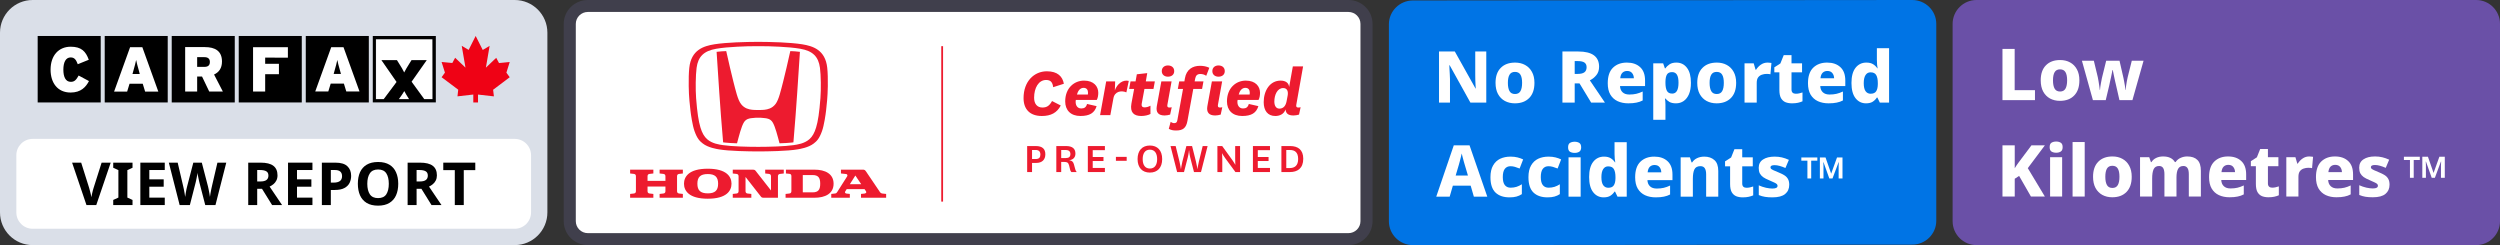 <svg xmlns="http://www.w3.org/2000/svg" version="1.1" width="306" height="30" viewBox="0 0 306 30"><rect x="0" y="0" width="306" height="30" fill="#333333" stroke="none"/><g><g id="View Report - Sm" xmlns="http://www.w3.org/2000/svg"><path d="M0 4C0 1.791 1.791 0 4 0H63C65.209 0 67 1.791 67 4V26C67 28.209 65.209 30 63 30H4C1.791 30 0 28.209 0 26V4Z" fill="#DADFE8" /><path d="M2 19C2 17.895 2.895 17 4 17H63C64.105 17 65 17.895 65 19V26C65 27.105 64.105 28 63 28H4C2.895 28 2 27.105 2 26V19Z" fill="white" /><path d="M12.817 4.404H20.529V12.54H12.817V4.404Z" fill="black" /><path d="M21.019 4.404H28.735V12.54H21.019V4.404Z" fill="black" /><path d="M29.221 4.404H36.937V12.54H29.221V4.404Z" fill="black" /><path d="M37.427 4.404H45.143V12.54H37.427V4.404Z" fill="black" /><path d="M4.611 4.404H12.327V12.54H4.611V4.404Z" fill="black" /><path d="M8.643 11.327C7.04 11.327 6.191 10.133 6.191 8.524C6.191 6.772 7.202 5.718 8.65 5.718C9.971 5.718 10.496 6.292 10.867 7.315L9.519 7.861C9.326 7.357 9.141 7.028 8.65 7.028C8.033 7.028 7.755 7.652 7.755 8.524C7.755 9.392 8.017 10.017 8.666 10.017C9.133 10.017 9.334 9.761 9.627 9.245L10.89 9.923C10.52 10.637 9.917 11.327 8.643 11.327Z" fill="white" /><path d="M17.107 9.059H16.215L16.316 8.695C16.509 8.005 16.594 7.702 16.663 7.338C16.733 7.702 16.818 7.997 17.011 8.695L17.107 9.059ZM19.378 11.21L17.424 5.78H15.922L13.964 11.21H15.563L15.856 10.249H17.47L17.764 11.21H19.378Z" fill="white" /><path d="M25.688 7.582C25.688 7.97 25.495 8.187 25.008 8.187H24.132V6.997H25.031C25.503 6.997 25.688 7.237 25.688 7.582ZM27.279 11.206L26.201 9.121C26.792 8.854 27.171 8.35 27.171 7.532C27.171 6.245 26.333 5.764 25.07 5.764H22.664V11.206H24.132V9.369H24.73L25.611 11.206H27.279Z" fill="white" /><path d="M32.457 7.051V7.811H34.141V9.082H32.457V11.206H30.974V5.78H35.238V7.059L32.457 7.051Z" fill="white" /><path d="M41.733 9.051H40.841L40.938 8.695C41.13 8.005 41.215 7.702 41.285 7.338C41.355 7.702 41.44 7.997 41.633 8.695L41.733 9.051ZM44.004 11.195L42.046 5.78H40.54L38.586 11.195H40.184L40.478 10.233H42.092L42.386 11.195H44.004Z" fill="white" /><path d="M49.487 11.144C49.302 11.454 49.097 11.753 48.881 12.044L48.811 12.137H50.078L50.016 12.044C49.807 11.703 49.63 11.439 49.487 11.144Z" fill="white" /><path d="M48.56 10.032L46.703 7.357H48.599L48.927 7.885C49.136 8.202 49.321 8.532 49.491 8.873C49.622 8.586 49.854 8.222 50.062 7.885L50.391 7.357H52.252L50.391 10.001L51.947 12.137H52.959V4.799H46.046V12.137H47L48.56 10.032Z" fill="white" /><path d="M45.629 4.404V12.532H53.345V4.404H45.629ZM48.811 12.137L48.881 12.044C49.097 11.753 49.302 11.454 49.487 11.144C49.63 11.439 49.807 11.703 50.016 12.044L50.078 12.137H48.811ZM52.939 12.137H51.928L50.375 10.001L52.233 7.357H50.375L50.043 7.885C49.839 8.222 49.607 8.586 49.472 8.873C49.306 8.532 49.116 8.202 48.908 7.885L48.58 7.357H46.684L48.541 10.032L46.965 12.137H46.012V4.807H52.928L52.939 12.137Z" fill="black" /><path d="M58.508 12.544V11.575L60.454 11.796L60.358 10.986L62.389 9.454L61.983 8.896L62.389 7.59L61.08 7.718L60.736 7.075L59.473 8.28L59.929 5.613L59.087 6.117L58.226 4.408L58.222 4.4L57.361 6.109L56.515 5.605L56.975 8.276L55.708 7.071L55.364 7.71L54.051 7.586L54.461 8.889L54.051 9.451L56.087 10.978L55.994 11.792L57.932 11.571V12.544H58.508Z" fill="#EF0215" /><path d="M13.55 19.908L11.784 25.099H10.584L8.825 19.908H9.937L10.911 22.998C10.926 23.051 10.953 23.151 10.991 23.296C11.03 23.437 11.069 23.587 11.108 23.747C11.146 23.902 11.173 24.033 11.188 24.14C11.202 24.033 11.226 23.902 11.26 23.747C11.299 23.587 11.335 23.437 11.369 23.296C11.408 23.151 11.437 23.051 11.457 22.998L12.438 19.908H13.55Z" fill="black" /><path d="M16.221 25.099H13.859V24.474L14.491 24.183V20.824L13.859 20.533V19.908H16.221V20.533L15.589 20.824V24.183L16.221 24.474V25.099Z" fill="black" /><path d="M20.167 25.099H17.179V19.908H20.167V20.81H18.277V21.951H20.036V22.853H18.277V24.19H20.167V25.099Z" fill="black" /><path d="M27.696 19.908L26.373 25.099H25.122L24.417 22.373C24.402 22.319 24.383 22.239 24.359 22.133C24.339 22.026 24.315 21.91 24.286 21.784C24.262 21.658 24.238 21.539 24.213 21.428C24.194 21.316 24.182 21.227 24.177 21.159C24.172 21.227 24.158 21.316 24.133 21.428C24.114 21.539 24.092 21.658 24.068 21.784C24.044 21.905 24.02 22.021 23.995 22.133C23.971 22.239 23.952 22.322 23.937 22.38L23.239 25.099H21.989L20.666 19.908H21.749L22.41 22.744C22.439 22.855 22.471 22.996 22.505 23.165C22.539 23.335 22.57 23.505 22.599 23.674C22.628 23.844 22.65 23.987 22.665 24.103C22.679 23.982 22.701 23.839 22.73 23.674C22.759 23.505 22.788 23.342 22.817 23.187C22.851 23.027 22.881 22.904 22.905 22.816L23.661 19.908H24.701L25.457 22.816C25.481 22.904 25.508 23.027 25.537 23.187C25.57 23.342 25.602 23.505 25.631 23.674C25.66 23.844 25.682 23.987 25.697 24.103C25.711 23.982 25.733 23.839 25.762 23.674C25.791 23.505 25.823 23.337 25.857 23.172C25.895 23.003 25.927 22.86 25.951 22.744L26.613 19.908H27.696Z" fill="black" /><path d="M31.895 19.908C32.603 19.908 33.124 20.037 33.458 20.293C33.797 20.55 33.967 20.941 33.967 21.464C33.967 21.701 33.921 21.91 33.829 22.089C33.742 22.264 33.623 22.414 33.473 22.54C33.327 22.661 33.17 22.761 33 22.838L34.527 25.099H33.305L32.069 23.107H31.481V25.099H30.383V19.908H31.895ZM31.815 20.81H31.481V22.213H31.837C32.2 22.213 32.46 22.152 32.615 22.031C32.775 21.91 32.855 21.73 32.855 21.493C32.855 21.246 32.77 21.071 32.6 20.97C32.431 20.863 32.169 20.81 31.815 20.81Z" fill="black" /><path d="M38.243 25.099H35.255V19.908H38.243V20.81H36.353V21.951H38.112V22.853H36.353V24.19H38.243V25.099Z" fill="black" /><path d="M41.054 19.908C41.722 19.908 42.21 20.053 42.515 20.344C42.825 20.63 42.98 21.025 42.98 21.529C42.98 21.835 42.917 22.118 42.791 22.38C42.665 22.642 42.454 22.853 42.159 23.012C41.868 23.172 41.471 23.253 40.966 23.253H40.494V25.099H39.396V19.908H41.054ZM40.995 20.81H40.494V22.351H40.857C41.167 22.351 41.412 22.29 41.592 22.169C41.776 22.043 41.868 21.842 41.868 21.566C41.868 21.062 41.577 20.81 40.995 20.81Z" fill="black" /><path d="M48.745 22.496C48.745 23.034 48.656 23.505 48.476 23.907C48.302 24.304 48.03 24.614 47.662 24.837C47.298 25.06 46.836 25.172 46.273 25.172C45.711 25.172 45.246 25.06 44.877 24.837C44.514 24.614 44.242 24.302 44.063 23.899C43.889 23.497 43.801 23.027 43.801 22.489C43.801 21.951 43.889 21.483 44.063 21.086C44.242 20.689 44.514 20.381 44.877 20.163C45.246 19.94 45.713 19.828 46.281 19.828C46.843 19.828 47.306 19.94 47.669 20.163C48.033 20.381 48.302 20.691 48.476 21.093C48.656 21.491 48.745 21.958 48.745 22.496ZM44.957 22.496C44.957 23.039 45.062 23.468 45.27 23.783C45.478 24.093 45.813 24.248 46.273 24.248C46.743 24.248 47.08 24.093 47.284 23.783C47.487 23.468 47.589 23.039 47.589 22.496C47.589 21.953 47.487 21.527 47.284 21.217C47.08 20.902 46.746 20.744 46.281 20.744C45.815 20.744 45.478 20.902 45.27 21.217C45.062 21.527 44.957 21.953 44.957 22.496Z" fill="black" /><path d="M51.405 19.908C52.113 19.908 52.634 20.037 52.968 20.293C53.308 20.55 53.477 20.941 53.477 21.464C53.477 21.701 53.431 21.91 53.339 22.089C53.252 22.264 53.133 22.414 52.983 22.54C52.838 22.661 52.68 22.761 52.511 22.838L54.037 25.099H52.816L51.58 23.107H50.991V25.099H49.893V19.908H51.405ZM51.325 20.81H50.991V22.213H51.347C51.711 22.213 51.97 22.152 52.125 22.031C52.285 21.91 52.365 21.73 52.365 21.493C52.365 21.246 52.28 21.071 52.111 20.97C51.941 20.863 51.679 20.81 51.325 20.81Z" fill="black" /><path d="M56.765 25.099H55.667V20.824H54.257V19.908H58.175V20.824H56.765V25.099Z" fill="black" /></g></g><g transform="translate(69)"><g id="Honda - Sm" xmlns="http://www.w3.org/2000/svg"><path d="M0 2.927C0 1.31 1.323 0 2.955 0H96.045C97.677 0 99 1.31 99 2.927V27.073C99 28.69 97.677 30 96.045 30H2.955C1.323 30 0 28.69 0 27.073V2.927Z" fill="#403F4C" /><path d="M1.478 2.927C1.478 2.119 2.139 1.463 2.955 1.463H96.045C96.861 1.463 97.522 2.119 97.522 2.927V27.073C97.522 27.881 96.861 28.537 96.045 28.537H2.955C2.139 28.537 1.478 27.881 1.478 27.073V2.927Z" fill="white" /><path d="M11.737 21.233L12.212 21.287C12.426 21.311 12.449 21.483 12.449 21.592V22.136H10.259V21.592C10.259 21.482 10.281 21.309 10.495 21.287L10.971 21.233V20.767H8.127V21.233L8.602 21.287C8.815 21.311 8.837 21.483 8.837 21.592V23.376C8.837 23.487 8.815 23.659 8.602 23.683L8.127 23.737V24.202H10.971V23.737L10.495 23.683C10.281 23.659 10.259 23.487 10.259 23.376V22.832H12.449V23.376C12.449 23.487 12.426 23.659 12.212 23.683L11.737 23.737V24.202H14.582V23.737L14.107 23.683C13.893 23.659 13.87 23.487 13.87 23.376V21.594C13.87 21.483 13.893 21.311 14.107 21.288L14.582 21.235V20.768H11.737V21.233Z" fill="#ED1B2F" /><path d="M30.711 20.767H27.198V21.233L27.617 21.276C27.768 21.293 27.866 21.355 27.866 21.556V23.378C27.866 23.488 27.843 23.661 27.63 23.685L27.155 23.738V24.203H30.713C31.985 24.203 33.032 23.707 33.032 22.486C33.031 21.263 31.984 20.767 30.711 20.767ZM30.453 23.545H29.261V21.426H30.453C31.155 21.426 31.395 21.749 31.395 22.486C31.394 23.223 31.155 23.545 30.453 23.545Z" fill="#ED1B2F" /><path d="M39.011 23.689C38.785 23.664 38.715 23.523 38.645 23.419C37.006 20.994 37.006 20.994 37.006 20.994C36.889 20.82 36.804 20.765 36.629 20.765H33.932V21.232L34.576 21.303C34.664 21.312 34.791 21.431 34.688 21.592L33.478 23.498C33.429 23.575 33.367 23.666 33.228 23.683L32.746 23.737V24.202H35.02V23.735L34.628 23.697C34.462 23.68 34.372 23.567 34.455 23.435L34.636 23.148H36.819L36.98 23.386C37.121 23.594 36.943 23.68 36.789 23.696L36.387 23.735V24.202H39.463V23.737L39.011 23.689ZM35.023 22.543L35.695 21.485L36.409 22.543H35.023Z" fill="#ED1B2F" /><path d="M24.657 21.233L25.133 21.287C25.345 21.311 25.37 21.483 25.37 21.592V23.311L23.49 20.914C23.405 20.803 23.331 20.768 23.13 20.768C23.001 20.768 20.69 20.768 20.69 20.768V21.235L21.165 21.289C21.378 21.312 21.402 21.485 21.402 21.594V23.378C21.402 23.488 21.378 23.661 21.165 23.685L20.69 23.738V24.203H22.964V23.738L22.488 23.685C22.276 23.661 22.253 23.488 22.253 23.378V21.659L24.131 24.058C24.216 24.169 24.29 24.203 24.492 24.203C24.504 24.203 24.511 24.203 24.511 24.203C24.597 24.203 24.956 24.203 26.222 24.203V21.594C26.222 21.483 26.245 21.311 26.459 21.289L26.934 21.235V20.768H24.661V21.233H24.657Z" fill="#ED1B2F" /><path d="M17.629 20.65C15.317 20.65 14.721 21.629 14.721 22.486C14.721 23.343 15.317 24.322 17.629 24.322C19.94 24.322 20.536 23.343 20.536 22.486C20.536 21.629 19.94 20.65 17.629 20.65ZM17.629 23.667C16.734 23.667 16.36 23.303 16.36 22.486C16.36 21.668 16.734 21.304 17.629 21.304C18.526 21.304 18.898 21.668 18.898 22.486C18.898 23.303 18.526 23.667 17.629 23.667Z" fill="#ED1B2F" /><path d="M27.733 6.256C27.341 7.947 27.188 8.723 26.869 9.947C26.564 11.122 26.327 12.212 25.919 12.74C25.504 13.277 24.95 13.393 24.573 13.435C24.378 13.457 24.236 13.465 23.813 13.466C23.39 13.465 23.248 13.455 23.052 13.435C22.674 13.393 22.121 13.277 21.706 12.74C21.297 12.212 21.061 11.122 20.755 9.947C20.437 8.723 20.283 7.947 19.891 6.256C19.891 6.256 19.501 6.27 19.328 6.283C19.094 6.299 18.911 6.319 18.712 6.345C18.712 6.345 18.937 9.821 19.038 11.293C19.145 12.843 19.332 15.453 19.51 17.423C19.51 17.423 19.837 17.474 20.383 17.504C20.956 17.536 21.211 17.54 21.211 17.54C21.448 16.672 21.738 15.467 22.068 14.953C22.338 14.535 22.751 14.49 22.986 14.46C23.356 14.411 23.668 14.404 23.811 14.407H23.815C23.958 14.403 24.269 14.411 24.64 14.46C24.875 14.491 25.288 14.535 25.558 14.953C25.889 15.467 26.18 16.671 26.415 17.54C26.415 17.54 26.67 17.537 27.242 17.504C27.787 17.474 28.114 17.423 28.114 17.423C28.29 15.453 28.478 12.842 28.584 11.293C28.686 9.821 28.911 6.345 28.911 6.345C28.712 6.319 28.529 6.3 28.295 6.283C28.124 6.272 27.733 6.256 27.733 6.256Z" fill="#ED1B2F" /><path d="M32.256 8.309C32.024 6.101 30.502 5.634 29.167 5.418C28.494 5.309 27.299 5.215 26.531 5.185C25.861 5.144 24.282 5.124 23.813 5.122C23.344 5.122 21.763 5.144 21.093 5.185C20.327 5.215 19.13 5.309 18.457 5.418C17.121 5.634 15.6 6.101 15.368 8.309C15.304 8.91 15.286 9.696 15.298 10.54C15.317 11.938 15.441 12.884 15.512 13.537C15.561 13.987 15.754 15.336 16.003 16.035C16.345 16.995 16.652 17.273 17.015 17.559C17.676 18.081 18.764 18.242 18.996 18.282C20.226 18.496 22.714 18.535 23.811 18.534C24.909 18.535 27.398 18.497 28.627 18.282C28.859 18.241 29.948 18.081 30.608 17.559C30.971 17.273 31.276 16.995 31.619 16.035C31.868 15.337 32.062 13.987 32.111 13.537C32.181 12.883 32.305 11.938 32.325 10.54C32.338 9.696 32.32 8.91 32.256 8.309ZM31.42 12.018C31.284 13.781 31.124 14.839 30.892 15.601C30.688 16.269 30.437 16.718 30.069 17.041C29.455 17.578 28.609 17.694 28.112 17.767C27.039 17.92 25.232 17.974 23.813 17.975C22.393 17.974 20.587 17.922 19.514 17.767C19.017 17.695 18.171 17.58 17.557 17.041C17.189 16.718 16.936 16.269 16.734 15.601C16.502 14.839 16.34 13.781 16.204 12.018C16.123 10.955 16.141 9.232 16.263 8.306C16.444 6.925 17.153 6.231 18.669 5.968C19.377 5.846 20.329 5.759 21.232 5.717C21.956 5.669 23.148 5.645 23.813 5.652C24.478 5.645 25.67 5.669 26.394 5.717C27.297 5.759 28.249 5.846 28.957 5.968C30.474 6.229 31.181 6.925 31.364 8.306C31.485 9.232 31.502 10.955 31.42 12.018Z" fill="#ED1B2F" /><path fill-rule="evenodd" clip-rule="evenodd" d="M46.21 24.676V5.652H46.431V24.676H46.21Z" fill="#ED1B2F" /><path d="M56.724 21.059V17.877H57.779C58.599 17.877 58.95 18.244 58.95 18.888C58.95 19.536 58.56 19.941 57.835 19.941H57.322V21.059H56.724ZM57.322 19.465H57.768C58.197 19.465 58.343 19.255 58.343 18.913C58.343 18.546 58.147 18.356 57.763 18.356H57.322V19.465Z" fill="#ED1B2F" /><path d="M62.137 21.059C62.047 20.979 62.008 20.881 61.98 20.751L61.851 20.227C61.761 19.887 61.588 19.823 61.293 19.823H60.891V21.059H60.293V17.877H61.482C62.23 17.877 62.632 18.168 62.632 18.807C62.632 19.304 62.302 19.569 61.884 19.601V19.612C62.191 19.655 62.358 19.785 62.447 20.109L62.614 20.724C62.648 20.849 62.697 20.956 62.787 21.059H62.137ZM60.892 19.346H61.456C61.83 19.346 62.015 19.195 62.015 18.855C62.015 18.541 61.837 18.363 61.456 18.363H60.892V19.346Z" fill="#ED1B2F" /><path d="M66.239 21.059H64.151V17.877H66.239V18.38H64.749V19.217H66.066V19.709H64.749V20.556H66.239V21.059Z" fill="#ED1B2F" /><path d="M67.588 19.201H68.905V19.682H67.588V19.201Z" fill="#ED1B2F" /><path d="M70.239 19.471C70.239 18.407 70.819 17.812 71.745 17.812C72.671 17.812 73.251 18.407 73.251 19.471C73.251 20.531 72.671 21.124 71.745 21.124C70.819 21.124 70.239 20.529 70.239 19.471ZM70.865 19.476C70.865 20.189 71.16 20.628 71.747 20.628C72.333 20.628 72.634 20.189 72.634 19.476C72.634 18.758 72.332 18.32 71.747 18.32C71.165 18.32 70.865 18.758 70.865 19.476Z" fill="#ED1B2F" /><path d="M77.387 19.789C77.505 20.27 77.555 20.664 77.555 20.664H77.578C77.578 20.664 77.622 20.264 77.74 19.794L78.209 17.876H78.811L78.003 21.058H77.144L76.686 19.285C76.564 18.804 76.552 18.415 76.552 18.415H76.53C76.53 18.415 76.502 18.804 76.379 19.285L75.922 21.058H75.079L74.27 17.876H74.901L75.37 19.783C75.487 20.259 75.536 20.664 75.536 20.664H75.559C75.559 20.664 75.603 20.264 75.721 19.789L76.213 17.877H76.91L77.387 19.789Z" fill="#ED1B2F" /><path d="M81.847 19.606C82.043 19.87 82.186 20.151 82.186 20.151H82.209C82.209 20.151 82.186 19.832 82.186 19.433V17.877H82.784V21.059H82.216L80.955 19.346C80.742 19.065 80.597 18.779 80.597 18.779H80.574C80.574 18.779 80.608 19.092 80.608 19.519V21.059H80.01V17.877H80.597L81.847 19.606Z" fill="#ED1B2F" /><path d="M86.445 21.059H84.357V17.877H86.445V18.38H84.955V19.217H86.272V19.709H84.955V20.556H86.445V21.059Z" fill="#ED1B2F" /><path d="M87.844 21.059V17.877H88.927C89.849 17.877 90.519 18.315 90.519 19.433C90.519 20.612 89.798 21.059 88.9 21.059H87.844ZM88.844 20.572C89.47 20.572 89.893 20.27 89.893 19.459C89.893 18.616 89.457 18.361 88.893 18.361H88.441V20.571H88.844V20.572Z" fill="#ED1B2F" /><path d="M60.837 12.913C60.376 13.805 59.63 14.198 58.522 14.198C57.065 14.198 56.283 13.378 56.283 12.011C56.283 9.949 57.583 8.726 59.141 8.726C60.442 8.726 61.059 9.361 61.216 10.252L59.907 10.672C59.842 10.128 59.64 9.788 59.05 9.788C58.119 9.788 57.575 10.76 57.575 11.965C57.575 12.725 57.962 13.161 58.589 13.161C59.078 13.161 59.437 12.992 59.769 12.367L60.837 12.913Z" fill="#ED1B2F" /><path d="M64.055 12.725L65.226 12.992C64.968 13.832 64.368 14.197 63.243 14.197C62.064 14.197 61.381 13.501 61.381 12.411C61.381 10.768 62.487 9.867 63.686 9.867C64.893 9.867 65.429 10.589 65.429 11.358C65.429 11.679 65.373 12 65.244 12.233H62.681C62.58 12.813 62.828 13.276 63.344 13.276C63.723 13.278 63.945 13.126 64.055 12.725ZM64.156 11.573C64.166 11.51 64.174 11.439 64.174 11.36C64.174 11.029 64.035 10.752 63.63 10.752C63.197 10.752 62.929 11.137 62.818 11.573H64.156Z" fill="#ED1B2F" /><path d="M68.869 11.306C68.251 11.039 67.43 11.181 67.283 12.029L66.905 14.091H65.651L66.397 9.966H67.495L67.457 11.064C67.743 10.251 68.444 9.724 69.163 9.903L68.869 11.306Z" fill="#ED1B2F" /><path d="M71.819 13.947C71.551 14.099 71.108 14.197 70.685 14.197C69.772 14.197 69.293 13.751 69.486 12.679L69.818 10.885H69.208L69.375 9.966H69.992L70.149 9.092L71.422 8.949L71.247 9.966H72.353L72.186 10.885H71.08L70.749 12.671C70.685 13.028 70.84 13.144 71.098 13.144C71.329 13.144 71.597 13.063 71.817 12.938V13.947H71.819Z" fill="#ED1B2F" /><path d="M73.893 12.796C73.856 12.992 73.865 13.161 74.141 13.161C74.225 13.161 74.308 13.152 74.418 13.125L74.225 14.026C74.012 14.089 73.764 14.134 73.552 14.134C72.76 14.134 72.464 13.732 72.593 12.992L73.147 9.966H74.401L73.893 12.796ZM73.949 8.011C74.391 8.011 74.723 8.252 74.723 8.707C74.723 9.145 74.391 9.386 73.949 9.386C73.544 9.386 73.202 9.145 73.202 8.707C73.202 8.252 73.544 8.011 73.949 8.011Z" fill="#ED1B2F" /><path d="M75.803 10.885H75.167L75.334 9.966H75.969L76.033 9.591C76.218 8.494 76.982 8.056 77.877 8.056C78.292 8.056 78.661 8.127 79.021 8.296L78.643 9.278C78.431 9.136 78.201 9.055 77.924 9.055C77.547 9.055 77.371 9.244 77.297 9.591L77.224 9.966H78.302L78.135 10.885H77.057L76.347 14.777C76.19 15.669 75.793 15.973 74.945 15.973C74.576 15.973 74.31 15.911 74.06 15.767L74.29 14.91C74.465 15.035 74.586 15.072 74.723 15.072C74.953 15.072 75.064 14.973 75.11 14.706L75.803 10.885Z" fill="#ED1B2F" /><path d="M80.082 12.796C80.045 12.992 80.055 13.161 80.331 13.161C80.414 13.161 80.497 13.152 80.607 13.125L80.414 14.026C80.202 14.089 79.953 14.134 79.741 14.134C78.949 14.134 78.653 13.732 78.782 12.992L79.336 9.966H80.59L80.082 12.796ZM80.138 8.011C80.581 8.011 80.912 8.252 80.912 8.707C80.912 9.145 80.581 9.386 80.138 9.386C79.733 9.386 79.391 9.145 79.391 8.707C79.391 8.252 79.733 8.011 80.138 8.011Z" fill="#ED1B2F" /><path d="M83.854 12.725L85.025 12.992C84.767 13.832 84.168 14.197 83.042 14.197C81.863 14.197 81.18 13.501 81.18 12.411C81.18 10.768 82.286 9.867 83.485 9.867C84.692 9.867 85.228 10.589 85.228 11.358C85.228 11.679 85.172 12 85.043 12.233H82.48C82.379 12.813 82.627 13.276 83.143 13.276C83.521 13.278 83.743 13.126 83.854 12.725ZM83.955 11.573C83.965 11.51 83.973 11.439 83.973 11.36C83.973 11.029 83.834 10.752 83.429 10.752C82.996 10.752 82.728 11.137 82.617 11.573H83.955Z" fill="#ED1B2F" /><path d="M89.671 12.796C89.633 12.992 89.643 13.161 89.919 13.161C90.002 13.161 90.086 13.152 90.195 13.125L90.001 14.026C89.788 14.089 89.54 14.134 89.328 14.134C88.71 14.134 88.397 13.92 88.351 13.393C88.148 13.983 87.622 14.197 87.088 14.197C86.175 14.197 85.677 13.545 85.677 12.509C85.677 11.099 86.433 9.867 87.742 9.867C88.303 9.867 88.738 10.099 88.792 10.653L89.244 8.127H90.499L89.671 12.796ZM88.611 11.688C88.694 11.224 88.583 10.778 88.057 10.778C87.356 10.778 86.979 11.591 86.979 12.438C86.979 12.911 87.173 13.295 87.596 13.295C88.076 13.295 88.371 12.974 88.482 12.377L88.611 11.688Z" fill="#ED1B2F" /></g></g><g transform="translate(170)"><g id="No Accidents - Sm" xmlns="http://www.w3.org/2000/svg"><path d="M0 2.978C0 1.365 1.319 0.057 2.946 0.057L64.054 0C65.681 0 67 1.308 67 2.921V27.022C67 28.635 65.681 29.943 64.054 29.943L2.946 30C1.319 30 0 28.692 0 27.079V2.978Z" fill="#0074E5" /><path d="M52.752 21.844V19.274H53.444L54.136 21.253L54.85 19.274H55.521V21.844H55.049V20.355C55.049 20.316 55.052 20.24 55.057 20.128C55.062 20.011 55.066 19.924 55.071 19.865H55.042L54.298 21.844H53.908L53.201 19.865H53.172C53.176 19.943 53.181 20.031 53.186 20.128C53.191 20.226 53.194 20.289 53.194 20.318V21.844H52.752ZM51.227 21.844V19.668H50.484V19.274H52.443V19.668H51.691V21.844H51.227Z" fill="white" /><path d="M10.4 24.07L10.011 22.729H7.829L7.44 24.07H5.797L7.944 17.786H9.87L12.043 24.07H10.4ZM9.675 21.485L9.304 20.231C9.275 20.126 9.234 19.986 9.181 19.811C9.134 19.63 9.084 19.445 9.031 19.259C8.983 19.072 8.945 18.914 8.916 18.785C8.886 18.914 8.848 19.075 8.801 19.267C8.754 19.454 8.707 19.638 8.66 19.819C8.612 19.995 8.574 20.132 8.545 20.231L8.174 21.485H9.675Z" fill="white" /><path d="M14.764 24.157C14.034 24.157 13.463 23.962 13.05 23.57C12.638 23.173 12.432 22.545 12.432 21.686C12.432 21.102 12.538 20.626 12.75 20.258C12.962 19.884 13.251 19.609 13.616 19.434C13.987 19.259 14.411 19.171 14.888 19.171C15.206 19.171 15.492 19.203 15.745 19.267C15.998 19.331 16.228 19.413 16.434 19.513L16.001 20.626C15.795 20.544 15.603 20.477 15.427 20.424C15.25 20.372 15.07 20.345 14.888 20.345C14.582 20.345 14.346 20.456 14.181 20.678C14.022 20.894 13.943 21.227 13.943 21.677C13.943 22.127 14.028 22.457 14.199 22.668C14.37 22.872 14.602 22.974 14.897 22.974C15.15 22.974 15.391 22.939 15.621 22.869C15.851 22.793 16.069 22.688 16.275 22.554V23.763C16.069 23.898 15.848 23.997 15.612 24.061C15.383 24.125 15.1 24.157 14.764 24.157Z" fill="white" /><path d="M19.414 24.157C18.684 24.157 18.113 23.962 17.7 23.57C17.288 23.173 17.082 22.545 17.082 21.686C17.082 21.102 17.188 20.626 17.4 20.258C17.612 19.884 17.901 19.609 18.266 19.434C18.637 19.259 19.061 19.171 19.538 19.171C19.856 19.171 20.141 19.203 20.395 19.267C20.648 19.331 20.878 19.413 21.084 19.513L20.651 20.626C20.445 20.544 20.253 20.477 20.077 20.424C19.9 20.372 19.72 20.345 19.538 20.345C19.232 20.345 18.996 20.456 18.831 20.678C18.672 20.894 18.593 21.227 18.593 21.677C18.593 22.127 18.678 22.457 18.849 22.668C19.02 22.872 19.252 22.974 19.547 22.974C19.8 22.974 20.041 22.939 20.271 22.869C20.501 22.793 20.719 22.688 20.925 22.554V23.763C20.719 23.898 20.498 23.997 20.262 24.061C20.032 24.125 19.75 24.157 19.414 24.157Z" fill="white" /><path d="M22.739 17.348C22.957 17.348 23.142 17.395 23.296 17.488C23.454 17.582 23.534 17.763 23.534 18.032C23.534 18.294 23.454 18.476 23.296 18.575C23.142 18.668 22.957 18.715 22.739 18.715C22.515 18.715 22.324 18.668 22.165 18.575C22.012 18.476 21.935 18.294 21.935 18.032C21.935 17.763 22.012 17.582 22.165 17.488C22.324 17.395 22.515 17.348 22.739 17.348ZM23.472 19.259V24.07H21.988V19.259H23.472Z" fill="white" /><path d="M26.285 24.157C25.761 24.157 25.334 23.947 25.004 23.526C24.675 23.106 24.51 22.486 24.51 21.669C24.51 20.845 24.678 20.223 25.013 19.802C25.349 19.381 25.788 19.171 26.329 19.171C26.671 19.171 26.948 19.238 27.16 19.372C27.372 19.507 27.543 19.673 27.672 19.872H27.708C27.69 19.767 27.669 19.618 27.646 19.425C27.628 19.226 27.619 19.031 27.619 18.838V17.409H29.112V24.07H27.982L27.681 23.448H27.619C27.496 23.646 27.328 23.816 27.116 23.956C26.91 24.09 26.633 24.157 26.285 24.157ZM26.851 22.983C27.169 22.983 27.393 22.887 27.522 22.694C27.658 22.501 27.728 22.209 27.734 21.817V21.686C27.734 21.254 27.669 20.927 27.54 20.704C27.416 20.477 27.18 20.363 26.833 20.363C26.58 20.363 26.38 20.474 26.232 20.696C26.085 20.918 26.012 21.251 26.012 21.695C26.012 22.133 26.085 22.457 26.232 22.668C26.386 22.878 26.592 22.983 26.851 22.983Z" fill="white" /><path d="M32.484 19.171C33.167 19.171 33.709 19.358 34.11 19.732C34.51 20.1 34.71 20.643 34.71 21.362V22.045H31.645C31.657 22.361 31.76 22.612 31.954 22.799C32.148 22.986 32.425 23.079 32.785 23.079C33.097 23.079 33.379 23.05 33.633 22.992C33.886 22.933 34.148 22.84 34.419 22.711V23.807C34.183 23.93 33.93 24.017 33.659 24.07C33.388 24.128 33.055 24.157 32.661 24.157C32.172 24.157 31.736 24.07 31.353 23.895C30.977 23.719 30.679 23.451 30.461 23.088C30.249 22.726 30.143 22.262 30.143 21.695C30.143 20.842 30.358 20.208 30.788 19.793C31.218 19.378 31.783 19.171 32.484 19.171ZM32.511 20.196C32.281 20.196 32.09 20.269 31.936 20.415C31.789 20.561 31.701 20.786 31.671 21.09H33.341C33.335 20.833 33.261 20.62 33.12 20.45C32.985 20.281 32.782 20.196 32.511 20.196Z" fill="white" /><path d="M38.602 19.171C39.114 19.171 39.527 19.311 39.839 19.591C40.157 19.866 40.316 20.313 40.316 20.932V24.07H38.832V21.344C38.832 21.011 38.776 20.76 38.664 20.591C38.552 20.421 38.375 20.337 38.134 20.337C37.769 20.337 37.521 20.471 37.392 20.74C37.268 21.003 37.206 21.382 37.206 21.879V24.07H35.713V19.259H36.844L37.047 19.881H37.118C37.271 19.647 37.474 19.472 37.727 19.355C37.987 19.232 38.278 19.171 38.602 19.171Z" fill="white" /><path d="M43.771 22.983C43.918 22.983 44.056 22.968 44.186 22.939C44.321 22.91 44.457 22.872 44.592 22.825V23.912C44.433 23.982 44.251 24.041 44.045 24.087C43.838 24.134 43.594 24.157 43.311 24.157C43.011 24.157 42.743 24.111 42.508 24.017C42.278 23.918 42.095 23.751 41.96 23.518C41.83 23.278 41.765 22.948 41.765 22.527V20.363H41.147V19.749L41.889 19.276L42.295 18.259H43.249V19.259H44.539V20.363H43.249V22.475C43.249 22.644 43.297 22.773 43.391 22.86C43.485 22.942 43.612 22.983 43.771 22.983Z" fill="white" /><path d="M49.003 22.615C49.003 23.094 48.835 23.471 48.499 23.746C48.17 24.02 47.651 24.157 46.945 24.157C46.603 24.157 46.303 24.137 46.044 24.096C45.79 24.055 45.534 23.982 45.275 23.877V22.685C45.558 22.814 45.852 22.913 46.158 22.983C46.465 23.047 46.724 23.079 46.936 23.079C47.16 23.079 47.322 23.05 47.422 22.992C47.522 22.933 47.572 22.852 47.572 22.747C47.572 22.671 47.545 22.603 47.492 22.545C47.445 22.486 47.345 22.422 47.192 22.352C47.045 22.276 46.824 22.177 46.529 22.054C46.241 21.937 46.002 21.815 45.814 21.686C45.631 21.552 45.493 21.397 45.399 21.222C45.31 21.041 45.266 20.816 45.266 20.547C45.266 20.091 45.443 19.749 45.796 19.521C46.15 19.288 46.624 19.171 47.218 19.171C47.531 19.171 47.825 19.203 48.102 19.267C48.379 19.331 48.664 19.431 48.959 19.565L48.535 20.564C48.299 20.459 48.067 20.374 47.837 20.31C47.607 20.246 47.401 20.214 47.218 20.214C46.877 20.214 46.706 20.301 46.706 20.477C46.706 20.547 46.73 20.608 46.777 20.661C46.83 20.707 46.927 20.766 47.068 20.836C47.216 20.9 47.428 20.991 47.704 21.108C47.981 21.219 48.217 21.335 48.411 21.458C48.605 21.581 48.753 21.736 48.853 21.923C48.953 22.104 49.003 22.335 49.003 22.615Z" fill="white" /><path d="M11.921 12.56H9.978L7.434 7.977H7.398C7.404 8.088 7.41 8.237 7.416 8.424C7.428 8.611 7.439 8.815 7.451 9.037C7.463 9.253 7.472 9.464 7.478 9.668V12.56H6.135V6.303H8.07L10.605 10.834H10.632C10.626 10.728 10.617 10.585 10.605 10.404C10.599 10.223 10.59 10.027 10.579 9.817C10.573 9.601 10.57 9.396 10.57 9.204V6.303H11.921V12.56Z" fill="white" /><path d="M17.816 10.141C17.816 10.947 17.601 11.567 17.171 11.999C16.747 12.431 16.164 12.648 15.422 12.648C14.962 12.648 14.553 12.551 14.194 12.358C13.84 12.166 13.561 11.882 13.354 11.508C13.154 11.134 13.054 10.679 13.054 10.141C13.054 9.347 13.266 8.736 13.69 8.31C14.114 7.877 14.7 7.661 15.448 7.661C15.908 7.661 16.314 7.758 16.667 7.95C17.026 8.143 17.306 8.424 17.506 8.792C17.713 9.16 17.816 9.61 17.816 10.141ZM14.565 10.141C14.565 10.585 14.633 10.924 14.768 11.158C14.903 11.392 15.127 11.508 15.439 11.508C15.746 11.508 15.966 11.392 16.102 11.158C16.237 10.924 16.305 10.585 16.305 10.141C16.305 9.697 16.237 9.364 16.102 9.142C15.966 8.914 15.743 8.8 15.431 8.8C15.124 8.8 14.903 8.914 14.768 9.142C14.633 9.364 14.565 9.697 14.565 10.141Z" fill="white" /><path d="M23.184 6.303C24.88 6.303 25.729 6.925 25.729 8.169C25.729 8.578 25.619 8.917 25.402 9.186C25.19 9.455 24.922 9.671 24.598 9.835L26.444 12.56H24.757L23.334 10.211H22.743V12.56H21.241V6.303H23.184ZM23.122 7.477H22.743V9.046H23.122C23.482 9.046 23.75 8.982 23.926 8.853C24.109 8.719 24.2 8.508 24.2 8.222C24.2 7.971 24.115 7.784 23.944 7.661C23.773 7.538 23.499 7.477 23.122 7.477Z" fill="white" /><path d="M29.129 7.661C29.812 7.661 30.354 7.848 30.755 8.222C31.155 8.59 31.355 9.133 31.355 9.852V10.536H28.29C28.302 10.851 28.405 11.102 28.599 11.289C28.794 11.476 29.07 11.57 29.43 11.57C29.742 11.57 30.024 11.54 30.278 11.482C30.531 11.424 30.793 11.33 31.064 11.202V12.297C30.828 12.42 30.575 12.508 30.304 12.56C30.033 12.618 29.701 12.648 29.306 12.648C28.817 12.648 28.381 12.56 27.998 12.385C27.622 12.21 27.324 11.941 27.106 11.579C26.894 11.216 26.788 10.752 26.788 10.185C26.788 9.332 27.003 8.698 27.433 8.283C27.863 7.869 28.428 7.661 29.129 7.661ZM29.156 8.686C28.926 8.686 28.735 8.759 28.582 8.906C28.434 9.052 28.346 9.277 28.317 9.58H29.986C29.98 9.323 29.907 9.11 29.765 8.941C29.63 8.771 29.427 8.686 29.156 8.686Z" fill="white" /><path d="M35.185 7.661C35.727 7.661 36.16 7.874 36.484 8.301C36.808 8.722 36.97 9.335 36.97 10.141C36.97 10.691 36.89 11.152 36.731 11.526C36.572 11.894 36.354 12.175 36.078 12.367C35.807 12.554 35.495 12.648 35.141 12.648C34.794 12.648 34.52 12.586 34.32 12.464C34.125 12.341 33.969 12.207 33.851 12.06H33.79C33.807 12.171 33.822 12.288 33.834 12.411C33.846 12.534 33.851 12.665 33.851 12.805V14.663H32.358V7.749H33.569L33.781 8.362H33.851C33.975 8.175 34.143 8.012 34.355 7.871C34.567 7.731 34.844 7.661 35.185 7.661ZM34.664 8.827C34.364 8.827 34.155 8.923 34.037 9.116C33.919 9.309 33.857 9.604 33.851 10.001V10.133C33.851 10.559 33.91 10.886 34.028 11.114C34.146 11.342 34.364 11.456 34.682 11.456C35.194 11.456 35.45 11.012 35.45 10.124C35.45 9.68 35.386 9.353 35.256 9.142C35.127 8.932 34.929 8.827 34.664 8.827Z" fill="white" /><path d="M42.506 10.141C42.506 10.947 42.291 11.567 41.861 11.999C41.437 12.431 40.854 12.648 40.112 12.648C39.653 12.648 39.243 12.551 38.884 12.358C38.531 12.166 38.251 11.882 38.045 11.508C37.845 11.134 37.745 10.679 37.745 10.141C37.745 9.347 37.956 8.736 38.381 8.31C38.805 7.877 39.391 7.661 40.139 7.661C40.598 7.661 41.004 7.758 41.358 7.95C41.717 8.143 41.997 8.424 42.197 8.792C42.403 9.16 42.506 9.61 42.506 10.141ZM39.255 10.141C39.255 10.585 39.323 10.924 39.458 11.158C39.594 11.392 39.818 11.508 40.13 11.508C40.436 11.508 40.657 11.392 40.792 11.158C40.928 10.924 40.995 10.585 40.995 10.141C40.995 9.697 40.928 9.364 40.792 9.142C40.657 8.914 40.433 8.8 40.121 8.8C39.815 8.8 39.594 8.914 39.458 9.142C39.323 9.364 39.255 9.697 39.255 10.141Z" fill="white" /><path d="M46.349 7.661C46.425 7.661 46.51 7.667 46.605 7.679C46.699 7.684 46.773 7.693 46.825 7.705L46.702 9.09C46.584 9.06 46.425 9.046 46.225 9.046C46.036 9.046 45.848 9.078 45.659 9.142C45.477 9.201 45.324 9.309 45.2 9.466C45.082 9.624 45.023 9.852 45.023 10.15V12.56H43.53V7.749H44.652L44.882 8.537H44.944C45.085 8.298 45.277 8.093 45.518 7.924C45.765 7.749 46.042 7.661 46.349 7.661Z" fill="white" /><path d="M49.802 11.473C49.949 11.473 50.088 11.459 50.217 11.43C50.353 11.4 50.488 11.362 50.624 11.316V12.402C50.465 12.472 50.282 12.531 50.076 12.578C49.87 12.624 49.625 12.648 49.343 12.648C49.042 12.648 48.774 12.601 48.539 12.508C48.309 12.408 48.127 12.242 47.991 12.008C47.861 11.768 47.797 11.438 47.797 11.018V8.853H47.178V8.24L47.92 7.766L48.327 6.75H49.281V7.749H50.571V8.853H49.281V10.965C49.281 11.134 49.328 11.263 49.422 11.351C49.516 11.432 49.643 11.473 49.802 11.473Z" fill="white" /><path d="M53.639 7.661C54.322 7.661 54.864 7.848 55.264 8.222C55.664 8.59 55.865 9.133 55.865 9.852V10.536H52.799C52.811 10.851 52.914 11.102 53.108 11.289C53.303 11.476 53.58 11.57 53.939 11.57C54.251 11.57 54.534 11.54 54.787 11.482C55.04 11.424 55.302 11.33 55.573 11.202V12.297C55.338 12.42 55.084 12.508 54.813 12.56C54.542 12.618 54.21 12.648 53.815 12.648C53.326 12.648 52.891 12.56 52.508 12.385C52.131 12.21 51.833 11.941 51.615 11.579C51.404 11.216 51.297 10.752 51.297 10.185C51.297 9.332 51.513 8.698 51.942 8.283C52.372 7.869 52.938 7.661 53.639 7.661ZM53.665 8.686C53.435 8.686 53.244 8.759 53.091 8.906C52.944 9.052 52.855 9.277 52.826 9.58H54.495C54.489 9.323 54.416 9.11 54.275 8.941C54.139 8.771 53.936 8.686 53.665 8.686Z" fill="white" /><path d="M58.396 12.648C57.872 12.648 57.445 12.437 57.115 12.017C56.785 11.596 56.62 10.977 56.62 10.159C56.62 9.335 56.788 8.713 57.124 8.292C57.46 7.871 57.898 7.661 58.44 7.661C58.782 7.661 59.059 7.728 59.271 7.863C59.483 7.997 59.653 8.164 59.783 8.362H59.818C59.801 8.257 59.78 8.108 59.756 7.915C59.739 7.717 59.73 7.521 59.73 7.328V5.9H61.223V12.56H60.092L59.792 11.938H59.73C59.606 12.136 59.438 12.306 59.226 12.446C59.02 12.581 58.743 12.648 58.396 12.648ZM58.961 11.473C59.279 11.473 59.503 11.377 59.633 11.184C59.768 10.991 59.839 10.699 59.845 10.308V10.176C59.845 9.744 59.78 9.417 59.65 9.195C59.527 8.967 59.291 8.853 58.944 8.853C58.691 8.853 58.49 8.964 58.343 9.186C58.196 9.408 58.122 9.741 58.122 10.185C58.122 10.623 58.196 10.947 58.343 11.158C58.496 11.368 58.702 11.473 58.961 11.473Z" fill="white" /></g></g><g transform="translate(239)"><g id="Low Kms - Sm" xmlns="http://www.w3.org/2000/svg"><path d="M0 2.927C0 1.31 1.31 0 2.927 0H64.073C65.69 0 67 1.31 67 2.927V27.073C67 28.69 65.69 30 64.073 30H2.927C1.31 30 0 28.69 0 27.073V2.927Z" fill="#6A50A7" /><path d="M57.492 21.76V19.185H58.18L58.868 21.168L59.578 19.185H60.243V21.76H59.775V20.268C59.775 20.229 59.778 20.153 59.782 20.041C59.787 19.924 59.792 19.836 59.797 19.777H59.768L59.029 21.76H58.641L57.939 19.777H57.909C57.914 19.855 57.919 19.943 57.924 20.041C57.929 20.138 57.931 20.202 57.931 20.231V21.76H57.492ZM55.978 21.76V19.58H55.239V19.185H57.185V19.58H56.439V21.76H55.978Z" fill="white" /><path d="M6.102 12.256V5.987H7.595V11.036H10.08V12.256H6.102Z" fill="white" /><path d="M15.517 9.833C15.517 10.64 15.304 11.261 14.876 11.694C14.455 12.127 13.875 12.344 13.138 12.344C12.681 12.344 12.274 12.247 11.917 12.054C11.566 11.861 11.288 11.577 11.083 11.202C10.884 10.828 10.784 10.371 10.784 9.833C10.784 9.037 10.995 8.425 11.417 7.998C11.838 7.564 12.421 7.348 13.164 7.348C13.621 7.348 14.024 7.444 14.376 7.638C14.733 7.831 15.011 8.112 15.21 8.48C15.415 8.849 15.517 9.3 15.517 9.833ZM12.286 9.833C12.286 10.278 12.353 10.617 12.488 10.851C12.623 11.085 12.845 11.202 13.155 11.202C13.46 11.202 13.679 11.085 13.814 10.851C13.948 10.617 14.016 10.278 14.016 9.833C14.016 9.388 13.948 9.054 13.814 8.832C13.679 8.603 13.457 8.489 13.146 8.489C12.842 8.489 12.623 8.603 12.488 8.832C12.353 9.054 12.286 9.388 12.286 9.833Z" fill="white" /><path d="M20.42 12.256L19.99 10.368C19.967 10.263 19.935 10.128 19.894 9.964C19.858 9.795 19.82 9.616 19.779 9.429C19.744 9.241 19.709 9.072 19.674 8.92C19.645 8.761 19.621 8.644 19.604 8.568H19.569C19.557 8.644 19.534 8.761 19.498 8.92C19.469 9.078 19.434 9.25 19.393 9.438C19.352 9.625 19.311 9.806 19.27 9.982C19.235 10.152 19.206 10.295 19.182 10.412L18.743 12.256H17.172L15.828 7.436H17.286L17.769 9.438C17.804 9.584 17.836 9.757 17.865 9.956C17.9 10.149 17.93 10.342 17.953 10.535C17.982 10.722 18.003 10.883 18.015 11.018H18.041C18.047 10.918 18.058 10.799 18.076 10.658C18.099 10.512 18.123 10.365 18.146 10.219C18.176 10.067 18.202 9.932 18.225 9.815C18.249 9.698 18.263 9.619 18.269 9.578L18.796 7.436H20.429L20.921 9.587C20.939 9.68 20.965 9.818 21 10C21.035 10.175 21.067 10.357 21.096 10.544C21.126 10.731 21.143 10.889 21.149 11.018H21.176C21.187 10.895 21.205 10.737 21.228 10.544C21.258 10.345 21.29 10.146 21.325 9.947C21.36 9.742 21.395 9.572 21.43 9.438L21.931 7.436H23.371L22.01 12.256H20.42Z" fill="white" /><path d="M11.292 24.058H9.588L8.139 21.53L7.604 21.881V24.058H6.102V17.789H7.604V20.59C7.68 20.462 7.762 20.333 7.85 20.204C7.943 20.075 8.034 19.949 8.122 19.826L9.65 17.789H11.292L9.202 20.581L11.292 24.058Z" fill="white" /><path d="M12.677 17.324C12.894 17.324 13.078 17.371 13.23 17.464C13.389 17.558 13.467 17.739 13.467 18.009C13.467 18.272 13.389 18.454 13.23 18.553C13.078 18.647 12.894 18.694 12.677 18.694C12.455 18.694 12.265 18.647 12.107 18.553C11.954 18.454 11.878 18.272 11.878 18.009C11.878 17.739 11.954 17.558 12.107 17.464C12.265 17.371 12.455 17.324 12.677 17.324ZM13.406 19.238V24.058H11.931V19.238H13.406Z" fill="white" /><path d="M16.167 24.058H14.683V17.385H16.167V24.058Z" fill="white" /><path d="M21.922 21.635C21.922 22.443 21.709 23.063 21.282 23.497C20.86 23.93 20.281 24.146 19.543 24.146C19.086 24.146 18.68 24.05 18.323 23.857C17.971 23.663 17.693 23.38 17.488 23.005C17.289 22.63 17.19 22.174 17.19 21.635C17.19 20.839 17.401 20.227 17.822 19.8C18.244 19.367 18.826 19.15 19.569 19.15C20.026 19.15 20.43 19.247 20.781 19.44C21.138 19.633 21.416 19.914 21.615 20.283C21.82 20.652 21.922 21.102 21.922 21.635ZM18.691 21.635C18.691 22.08 18.759 22.419 18.893 22.654C19.028 22.888 19.25 23.005 19.561 23.005C19.865 23.005 20.084 22.888 20.219 22.654C20.354 22.419 20.421 22.08 20.421 21.635C20.421 21.19 20.354 20.857 20.219 20.634C20.084 20.406 19.862 20.292 19.552 20.292C19.247 20.292 19.028 20.406 18.893 20.634C18.759 20.857 18.691 21.19 18.691 21.635Z" fill="white" /><path d="M28.709 19.15C29.26 19.15 29.675 19.291 29.956 19.572C30.243 19.847 30.387 20.295 30.387 20.915V24.058H28.911V21.328C28.911 20.977 28.856 20.722 28.745 20.564C28.633 20.4 28.469 20.318 28.253 20.318C27.943 20.318 27.723 20.438 27.594 20.678C27.465 20.918 27.401 21.263 27.401 21.714V24.058H25.926V21.328C25.926 20.982 25.873 20.728 25.768 20.564C25.663 20.4 25.499 20.318 25.276 20.318C24.948 20.318 24.723 20.453 24.6 20.722C24.483 20.985 24.425 21.366 24.425 21.863V24.058H22.941V19.238H24.064L24.275 19.844H24.337C24.471 19.622 24.662 19.452 24.907 19.335C25.159 19.212 25.443 19.15 25.759 19.15C26.45 19.15 26.933 19.378 27.208 19.835H27.296C27.448 19.607 27.65 19.437 27.902 19.326C28.153 19.209 28.423 19.15 28.709 19.15Z" fill="white" /><path d="M33.716 19.15C34.395 19.15 34.934 19.338 35.332 19.712C35.73 20.081 35.929 20.625 35.929 21.345V22.03H32.882C32.894 22.346 32.996 22.598 33.19 22.785C33.383 22.973 33.658 23.066 34.015 23.066C34.325 23.066 34.606 23.037 34.858 22.979C35.109 22.92 35.37 22.826 35.639 22.698V23.795C35.405 23.918 35.153 24.006 34.884 24.058C34.615 24.117 34.284 24.146 33.892 24.146C33.406 24.146 32.973 24.058 32.593 23.883C32.218 23.707 31.922 23.438 31.706 23.075C31.495 22.712 31.39 22.247 31.39 21.679C31.39 20.824 31.603 20.189 32.031 19.774C32.458 19.358 33.02 19.15 33.716 19.15ZM33.743 20.178C33.514 20.178 33.324 20.251 33.172 20.397C33.026 20.543 32.938 20.769 32.909 21.073H34.568C34.562 20.816 34.489 20.602 34.349 20.432C34.214 20.262 34.012 20.178 33.743 20.178Z" fill="white" /><path d="M39.112 22.97C39.259 22.97 39.396 22.955 39.525 22.926C39.66 22.897 39.794 22.858 39.929 22.812V23.901C39.771 23.971 39.589 24.029 39.385 24.076C39.18 24.123 38.937 24.146 38.656 24.146C38.357 24.146 38.091 24.099 37.857 24.006C37.628 23.906 37.447 23.739 37.312 23.505C37.184 23.265 37.119 22.935 37.119 22.513V20.344H36.505V19.73L37.242 19.256L37.646 18.237H38.594V19.238H39.876V20.344H38.594V22.46C38.594 22.63 38.641 22.759 38.735 22.847C38.828 22.929 38.954 22.97 39.112 22.97Z" fill="white" /><path d="M43.646 19.15C43.722 19.15 43.807 19.156 43.9 19.168C43.994 19.174 44.067 19.182 44.12 19.194L43.997 20.581C43.88 20.552 43.722 20.538 43.523 20.538C43.335 20.538 43.148 20.57 42.961 20.634C42.779 20.693 42.627 20.801 42.504 20.959C42.387 21.117 42.328 21.345 42.328 21.644V24.058H40.845V19.238H41.96L42.188 20.028H42.249C42.39 19.788 42.58 19.583 42.82 19.414C43.066 19.238 43.341 19.15 43.646 19.15Z" fill="white" /><path d="M46.801 19.15C47.48 19.15 48.019 19.338 48.417 19.712C48.815 20.081 49.014 20.625 49.014 21.345V22.03H45.967C45.979 22.346 46.081 22.598 46.275 22.785C46.468 22.973 46.743 23.066 47.1 23.066C47.41 23.066 47.691 23.037 47.943 22.979C48.194 22.92 48.455 22.826 48.724 22.698V23.795C48.49 23.918 48.238 24.006 47.969 24.058C47.7 24.117 47.369 24.146 46.977 24.146C46.491 24.146 46.058 24.058 45.677 23.883C45.303 23.707 45.007 23.438 44.791 23.075C44.58 22.712 44.474 22.247 44.474 21.679C44.474 20.824 44.688 20.189 45.115 19.774C45.543 19.358 46.105 19.15 46.801 19.15ZM46.828 20.178C46.599 20.178 46.409 20.251 46.257 20.397C46.111 20.543 46.023 20.769 45.993 21.073H47.653C47.647 20.816 47.574 20.602 47.434 20.432C47.299 20.262 47.097 20.178 46.828 20.178Z" fill="white" /><path d="M53.479 22.601C53.479 23.081 53.312 23.459 52.979 23.734C52.651 24.009 52.136 24.146 51.433 24.146C51.094 24.146 50.795 24.126 50.538 24.085C50.286 24.044 50.031 23.971 49.774 23.865V22.671C50.055 22.8 50.347 22.899 50.652 22.97C50.956 23.034 51.214 23.066 51.425 23.066C51.647 23.066 51.808 23.037 51.907 22.979C52.007 22.92 52.057 22.838 52.057 22.733C52.057 22.657 52.031 22.589 51.978 22.531C51.931 22.472 51.831 22.408 51.679 22.338C51.533 22.262 51.313 22.162 51.021 22.039C50.734 21.922 50.497 21.799 50.309 21.67C50.128 21.536 49.99 21.381 49.897 21.205C49.809 21.023 49.765 20.798 49.765 20.529C49.765 20.072 49.941 19.73 50.292 19.502C50.643 19.267 51.114 19.15 51.706 19.15C52.016 19.15 52.309 19.182 52.584 19.247C52.859 19.311 53.143 19.411 53.435 19.545L53.014 20.546C52.78 20.441 52.548 20.356 52.32 20.292C52.092 20.227 51.887 20.195 51.706 20.195C51.366 20.195 51.196 20.283 51.196 20.459C51.196 20.529 51.22 20.59 51.267 20.643C51.319 20.69 51.416 20.748 51.556 20.819C51.703 20.883 51.913 20.974 52.188 21.091C52.464 21.202 52.698 21.319 52.891 21.442C53.084 21.565 53.23 21.72 53.33 21.907C53.429 22.089 53.479 22.32 53.479 22.601Z" fill="white" /></g></g></svg>
